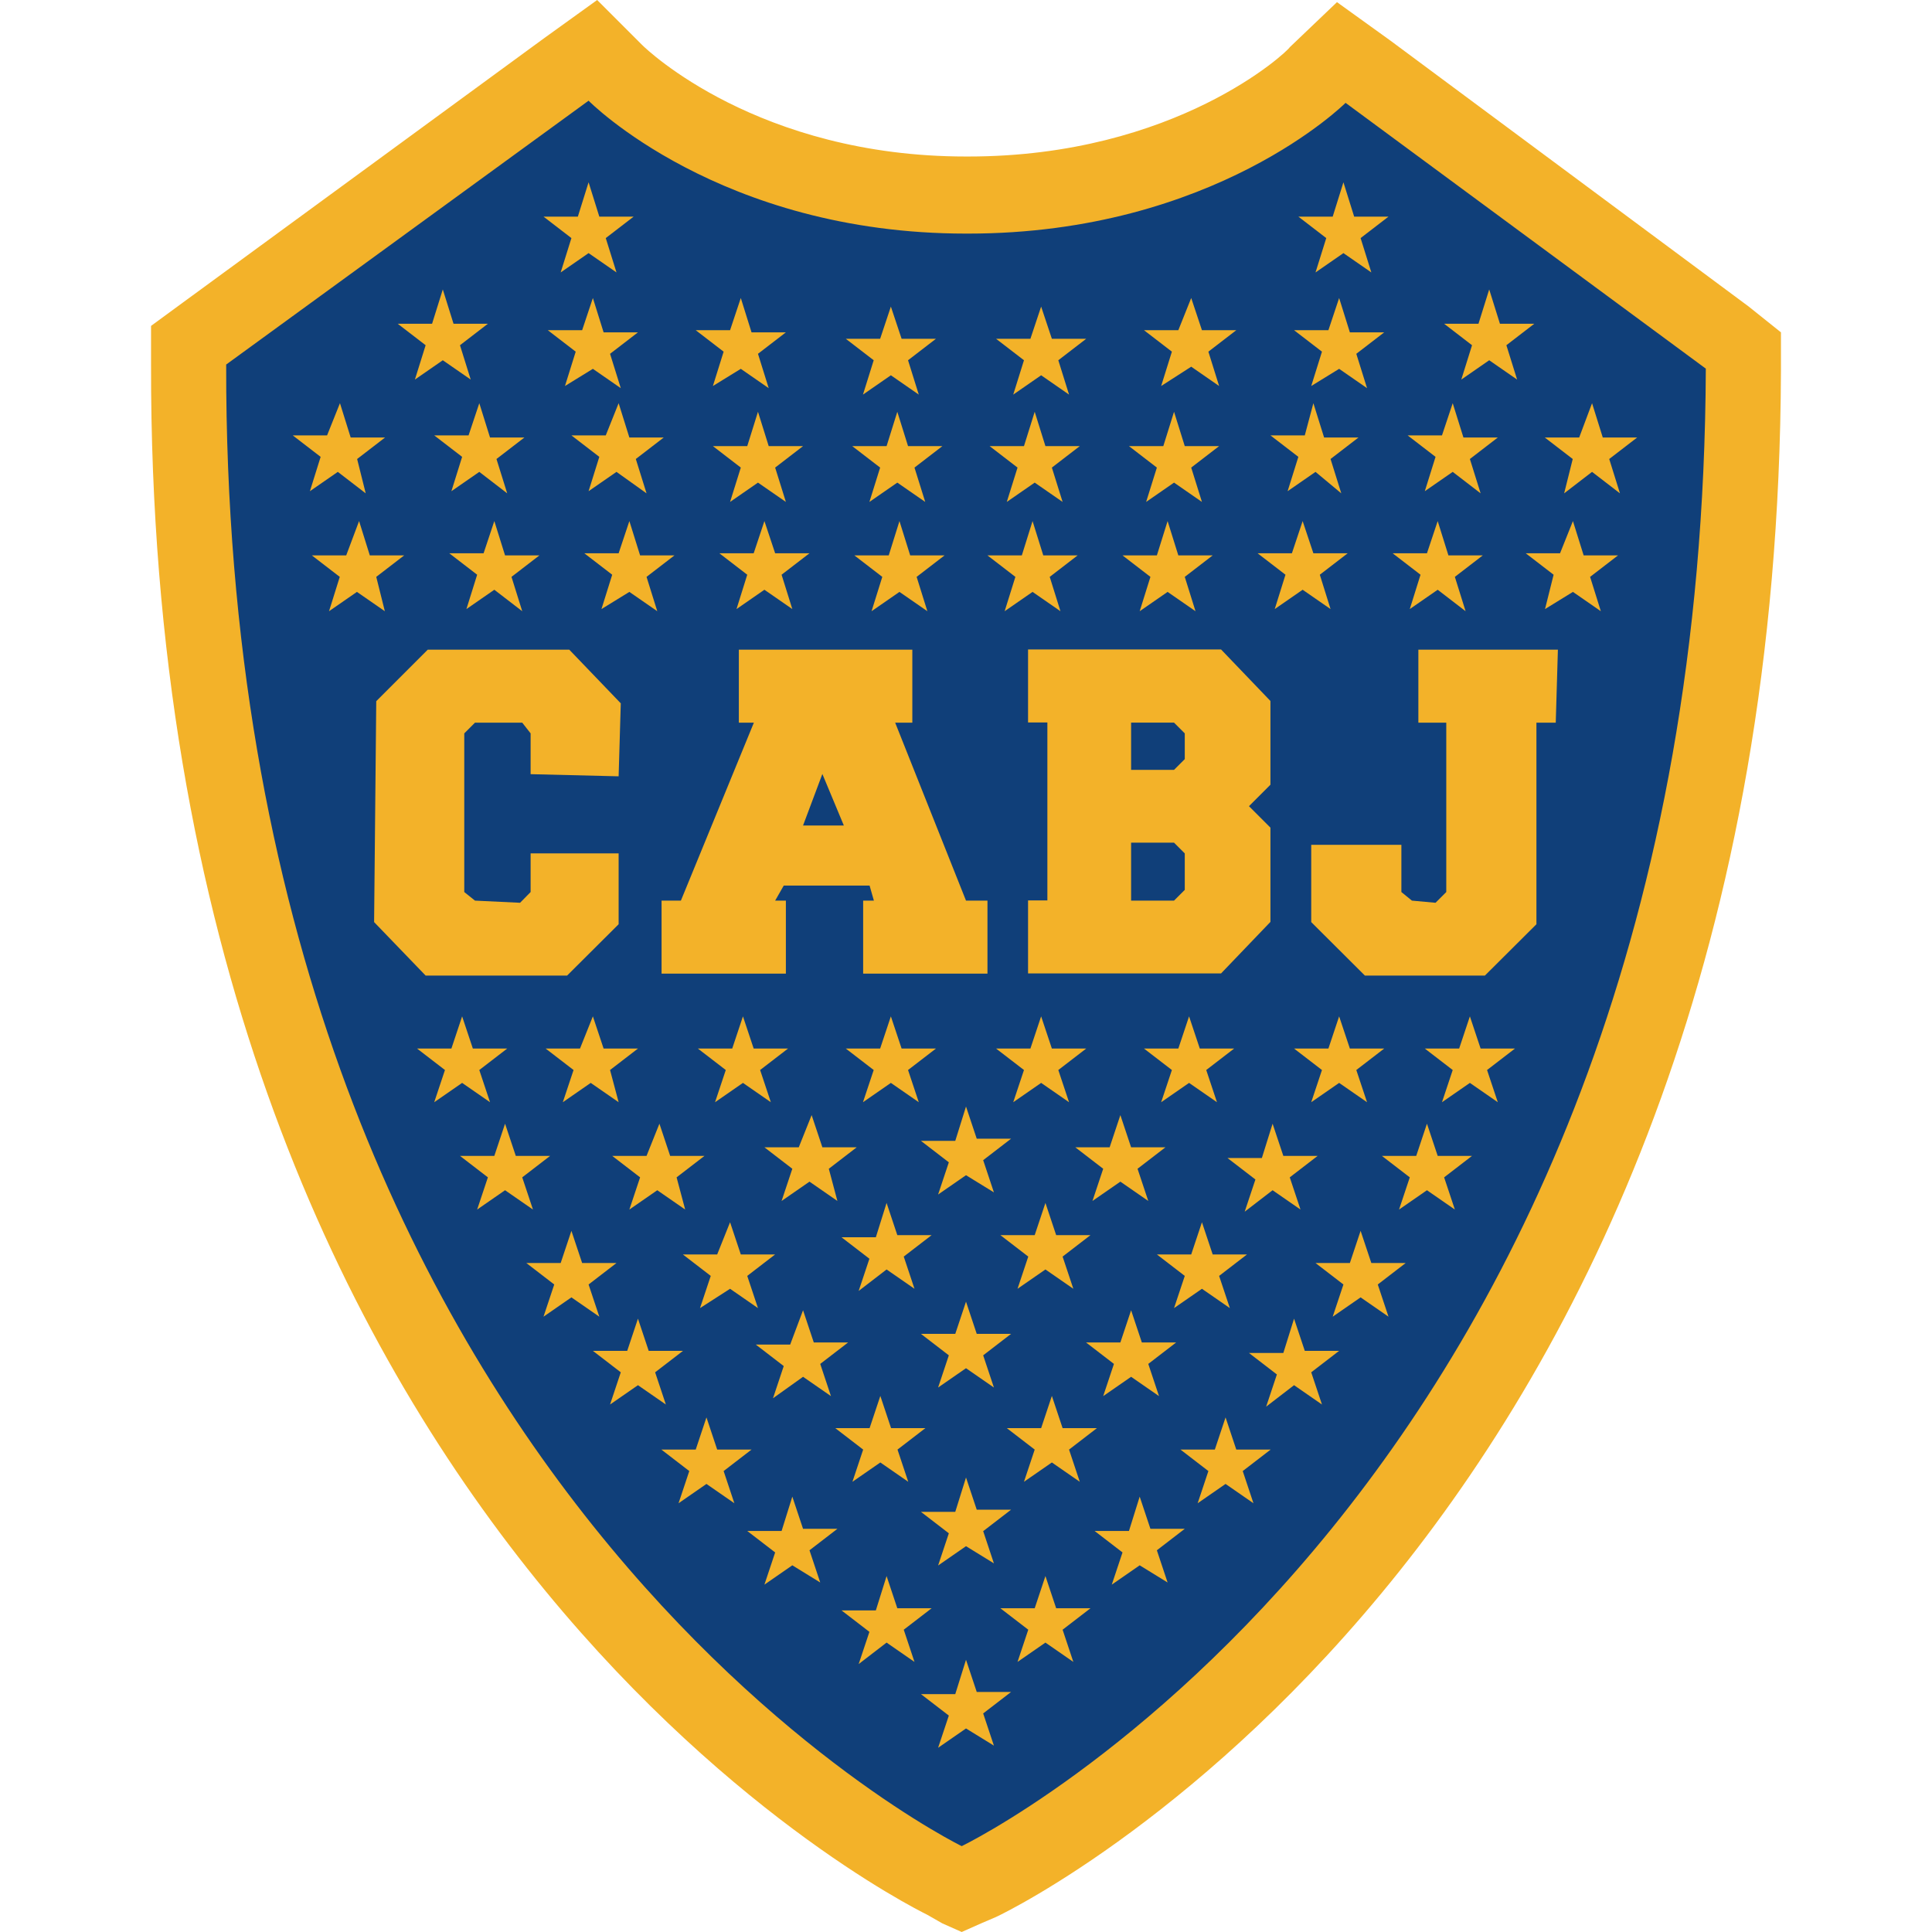 <?xml version="1.0" encoding="utf-8"?>
<svg xmlns="http://www.w3.org/2000/svg" height="99" viewBox="0 0 99 99" width="99">
  <defs>
    <style>.n{fill:#f3b229;}.n,.o,.p{stroke-width:0px;}.o{fill:#103f79;}.p{fill:#fff;}.q{opacity:0;}</style>
  </defs>
  <g id="a">
    <g class="q">
      <rect class="p" height="99" width="99" x="0" y="-.05"/>
    </g>
  </g>
  <g id="b">
    <g id="d">
      <g id="e">
        <path class="o" d="M88.73,17.47l-18.46-13.62-.77-.55-.77.77h0c-.33.33-6.7,6.37-18.46,6.37h-.22c-6.04,0-10.77-1.65-13.84-3.3-1.54-.77-2.75-1.65-3.52-2.2-.44-.33-.66-.55-.88-.77l-.22-.22h0l-.66-.77-.77.55-18.79,13.51-.44.33v.88c0,29.01,9.56,48.24,19.12,60.21,9.56,12.09,19.12,16.81,19.23,16.81l.55.22.55-.22c.11,0,9.78-4.72,19.45-16.7,9.67-11.98,19.34-31.32,19.34-60.43v-.55l-.44-.33Z" id="f"/>
        <path class="n" d="M49.28,94.6S11.48,76.15,11.59,18.68L30.16,5.16s6.7,6.81,19.34,6.81h.11c12.64,0,19.34-6.7,19.34-6.7l18.46,13.62c-.22,57.47-38.13,75.71-38.13,75.71ZM89.61,15.71l-18.35-13.62-2.75-1.98-2.42,2.31h0c-.11.22-5.82,5.6-16.48,5.6h-.11c-10.66,0-16.37-5.49-16.59-5.71h0l-2.31-2.31-2.75,1.98L9.39,15.49l-1.65,1.21v1.98c-.11,59.33,38.24,78.67,39.78,79.44l.77.44.99.44.99-.44.77-.33c1.65-.77,40-20,40.22-79.22v-1.98l-1.65-1.32Z" id="g"/>
        <path class="n" d="M49.5,75.71l.55,1.65h1.76l-1.43,1.1.55,1.65-1.43-.88-1.43.99.55-1.65-1.43-1.1h1.76l.55-1.76ZM58.4,76.69l.55,1.65h1.76l-1.43,1.1.55,1.65-1.43-.88-1.43.99.55-1.65-1.43-1.1h1.76l.55-1.76ZM40.6,76.69l.55,1.65h1.76l-1.43,1.1.55,1.65-1.43-.88-1.43.99.55-1.65-1.43-1.1h1.76l.55-1.76ZM45.43,80.76l.55,1.65h1.76l-1.43,1.1.55,1.65-1.43-.99-1.43,1.1.55-1.65-1.43-1.1h1.76l.55-1.76ZM53.57,80.76l.55,1.65h1.76l-1.43,1.1.55,1.65-1.43-.99-1.43.99.55-1.65-1.43-1.1h1.76l.55-1.65ZM49.5,85.05l.55,1.65h1.76l-1.43,1.1.55,1.65-1.43-.88-1.43.99.55-1.65-1.43-1.1h1.76l.55-1.76ZM49.5,66.7l.55,1.65h1.76l-1.43,1.1.55,1.65-1.43-.99-1.43.99.55-1.65-1.43-1.1h1.76l.55-1.65ZM41.15,67.14l.55,1.65h1.76l-1.43,1.1.55,1.65-1.43-.99-1.54,1.1.55-1.65-1.43-1.1h1.76l.66-1.76ZM57.96,67.14l.55,1.65h1.76l-1.43,1.1.55,1.65-1.43-.99-1.43.99.55-1.65-1.43-1.1h1.76l.55-1.65ZM32.69,67.57l.55,1.65h1.76l-1.43,1.1.55,1.65-1.43-.99-1.43.99.55-1.65-1.43-1.1h1.76l.55-1.65ZM66.31,67.57l.55,1.65h1.76l-1.43,1.1.55,1.65-1.43-.99-1.43,1.1.55-1.65-1.43-1.1h1.76l.55-1.76ZM36.2,72.63l.55,1.65h1.76l-1.43,1.1.55,1.65-1.43-.99-1.43.99.55-1.65-1.43-1.1h1.76l.55-1.65ZM62.8,72.63l.55,1.65h1.76l-1.43,1.1.55,1.65-1.43-.99-1.43.99.55-1.65-1.43-1.1h1.76l.55-1.65ZM53.9,71.53l.55,1.65h1.76l-1.43,1.1.55,1.65-1.43-.99-1.43.99.55-1.65-1.43-1.1h1.76l.55-1.65ZM45.11,71.53l.55,1.65h1.76l-1.43,1.1.55,1.65-1.43-.99-1.43.99.55-1.65-1.43-1.1h1.76l.55-1.65ZM37.41,62.63l.55,1.65h1.76l-1.43,1.1.55,1.65-1.43-.99-1.54.99.55-1.65-1.43-1.1h1.76l.66-1.65ZM61.59,62.63l.55,1.65h1.76l-1.43,1.1.55,1.65-1.43-.99-1.43.99.55-1.65-1.43-1.1h1.76l.55-1.65ZM29.28,63.07l.55,1.65h1.76l-1.43,1.1.55,1.65-1.43-.99-1.43.99.55-1.65-1.43-1.1h1.76l.55-1.65ZM69.72,63.07l.55,1.65h1.76l-1.43,1.1.55,1.65-1.43-.99-1.43.99.55-1.65-1.43-1.1h1.76l.55-1.65ZM45.43,61.64l.55,1.65h1.76l-1.43,1.1.55,1.65-1.43-.99-1.43,1.1.55-1.65-1.43-1.1h1.76l.55-1.76ZM53.57,61.64l.55,1.65h1.76l-1.43,1.1.55,1.65-1.43-.99-1.43.99.55-1.65-1.43-1.1h1.76l.55-1.65ZM73.12,57.58l.55,1.65h1.76l-1.43,1.1.55,1.65-1.43-.99-1.43.99.55-1.65-1.43-1.1h1.76l.55-1.65ZM25.88,57.58l.55,1.65h1.76l-1.43,1.1.55,1.65-1.43-.99-1.43.99.55-1.65-1.43-1.1h1.76l.55-1.65ZM65.21,57.58l.55,1.65h1.76l-1.43,1.1.55,1.65-1.43-.99-1.43,1.1.55-1.65-1.43-1.1h1.76l.55-1.76ZM33.79,57.58l.55,1.65h1.76l-1.43,1.1.44,1.65-1.43-.99-1.43.99.55-1.65-1.43-1.1h1.76l.66-1.65ZM41.59,57.14l.55,1.65h1.76l-1.43,1.1.44,1.65-1.43-.99-1.43.99.55-1.65-1.43-1.1h1.76l.66-1.65ZM57.41,57.14l.55,1.65h1.76l-1.43,1.1.55,1.65-1.43-.99-1.43.99.55-1.65-1.43-1.1h1.76l.55-1.65ZM49.5,56.7l.55,1.65h1.76l-1.43,1.1.55,1.65-1.43-.88-1.43.99.55-1.65-1.43-1.1h1.76l.55-1.76ZM68.62,52.08l.55,1.65h1.76l-1.43,1.1.55,1.65-1.43-.99-1.43.99.55-1.65-1.43-1.1h1.76l.55-1.65ZM75.32,52.08l.55,1.65h1.76l-1.43,1.1.55,1.65-1.43-.99-1.43.99.55-1.65-1.43-1.1h1.76l.55-1.65ZM23.68,52.08l.55,1.65h1.76l-1.43,1.1.55,1.65-1.43-.99-1.43.99.55-1.65-1.43-1.1h1.76l.55-1.65ZM60.93,52.08l.55,1.65h1.76l-1.43,1.1.55,1.65-1.43-.99-1.43.99.55-1.65-1.43-1.1h1.76l.55-1.65ZM30.38,52.08l.55,1.65h1.76l-1.43,1.1.44,1.65-1.43-.99-1.43.99.55-1.65-1.43-1.1h1.76l.66-1.65ZM38.07,52.08l.55,1.65h1.76l-1.43,1.1.55,1.65-1.43-.99-1.43.99.55-1.65-1.43-1.1h1.76l.55-1.65ZM53.35,52.08l.55,1.65h1.76l-1.43,1.1.55,1.65-1.43-.99-1.43.99.55-1.65-1.43-1.1h1.76l.55-1.65ZM45.65,52.08l.55,1.65h1.76l-1.43,1.1.55,1.65-1.43-.99-1.43.99.55-1.65-1.43-1.1h1.76l.55-1.65Z" id="h"/>
        <polygon class="n" id="i" points="23.79 45.71 24.34 46.15 26.65 46.26 27.19 45.71 27.19 43.73 31.7 43.73 31.7 47.36 29.06 49.99 21.81 49.99 19.17 47.25 19.28 35.93 21.92 33.29 29.17 33.29 31.81 36.04 31.7 39.78 27.19 39.67 27.19 37.58 26.76 37.03 24.34 37.03 23.79 37.58 23.79 45.71"/>
        <path class="n" d="M41.15,42.3h2.09l-1.1-2.64-.99,2.64ZM46.75,33.29v3.74h-.88l3.63,9.12h1.1v3.74h-6.37v-3.74h.55l-.22-.77h-4.4l-.44.77h.55v3.74h-6.37v-3.74h.99l3.74-9.12h-.77v-3.74h8.9Z" id="j"/>
        <path class="n" d="M60.71,37.58l-.55-.55h-2.2v2.42h2.2l.55-.55v-1.32ZM60.71,43.73l-.55-.55h-2.2v2.97h2.2l.55-.55v-1.87ZM65.1,42.41v4.83l-2.53,2.64h-9.89v-3.74h.99v-9.12h-.99v-3.74h9.89l2.53,2.64v4.29l-1.1,1.1,1.1,1.1Z" id="k"/>
        <polygon class="n" id="l" points="71.81 43.29 71.81 45.71 72.35 46.15 73.56 46.26 74.11 45.71 74.11 37.03 72.68 37.03 72.68 33.29 79.83 33.29 79.72 37.03 78.73 37.03 78.73 47.36 76.09 49.99 69.94 49.99 67.19 47.25 67.19 43.29 71.81 43.29"/>
        <path class="n" d="M38.84,21.1l.55,1.76h1.76l-1.43,1.1.55,1.76-1.43-.99-1.43.99.55-1.76-1.43-1.1h1.76l.55-1.76ZM31.7,20.66l.55,1.76h1.76l-1.43,1.1.55,1.76-1.54-1.1-1.43.99.55-1.76-1.43-1.1h1.76l.66-1.65ZM17.42,20.66l.55,1.76h1.76l-1.43,1.1.44,1.76-1.43-1.1-1.43.99.55-1.76-1.43-1.1h1.76l.66-1.65ZM24.56,20.66l.55,1.76h1.76l-1.43,1.1.55,1.76-1.43-1.1-1.43.99.55-1.76-1.43-1.1h1.76l.55-1.65ZM45.98,21.1l.55,1.76h1.76l-1.43,1.1.55,1.76-1.43-.99-1.43.99.55-1.76-1.43-1.1h1.76l.55-1.76ZM53.02,21.1l.55,1.76h1.76l-1.43,1.1.55,1.76-1.43-.99-1.43.99.55-1.76-1.43-1.1h1.76l.55-1.76ZM60.16,21.1l.55,1.76h1.76l-1.43,1.1.55,1.76-1.43-.99-1.43.99.55-1.76-1.43-1.1h1.76l.55-1.76ZM67.3,20.66l.55,1.76h1.76l-1.43,1.1.55,1.76-1.32-1.1-1.43.99.55-1.76-1.43-1.1h1.76l.44-1.65ZM81.58,20.66l.55,1.76h1.76l-1.43,1.1.55,1.76-1.43-1.1-1.43,1.1.44-1.76-1.43-1.1h1.76l.66-1.76ZM74.44,20.66l.55,1.76h1.76l-1.43,1.1.55,1.76-1.43-1.1-1.43.99.55-1.76-1.43-1.1h1.76l.55-1.65ZM30.16,9.34l.55,1.76h1.76l-1.43,1.1.55,1.76-1.43-.99-1.43.99.55-1.76-1.43-1.1h1.76l.55-1.76ZM68.84,9.34l.55,1.76h1.76l-1.43,1.1.55,1.76-1.43-.99-1.43.99.55-1.76-1.43-1.1h1.76l.55-1.76ZM22.69,14.83l.55,1.76h1.76l-1.43,1.1.55,1.76-1.43-.99-1.43.99.55-1.76-1.43-1.1h1.76l.55-1.76ZM45.65,15.71l.55,1.65h1.76l-1.43,1.1.55,1.76-1.43-.99-1.43.99.55-1.76-1.43-1.1h1.76l.55-1.65ZM53.35,15.71l.55,1.65h1.76l-1.43,1.1.55,1.76-1.43-.99-1.43.99.55-1.76-1.43-1.1h1.76l.55-1.65ZM30.38,15.27l.55,1.76h1.76l-1.43,1.1.55,1.76-1.43-.99-1.43.88.55-1.76-1.43-1.1h1.76l.55-1.65ZM37.96,15.27l.55,1.76h1.76l-1.43,1.1.55,1.76-1.43-.99-1.43.88.55-1.76-1.43-1.1h1.76l.55-1.65ZM76.31,14.83l.55,1.76h1.76l-1.43,1.1.55,1.76-1.43-.99-1.43.99.55-1.76-1.43-1.1h1.76l.55-1.76ZM61.04,15.27l.55,1.65h1.76l-1.43,1.1.55,1.76-1.43-.99-1.54.99.55-1.76-1.43-1.1h1.76l.66-1.65ZM68.62,15.27l.55,1.76h1.76l-1.43,1.1.55,1.76-1.43-.99-1.43.88.55-1.76-1.43-1.1h1.76l.55-1.65ZM39.17,26.7l.55,1.65h1.76l-1.43,1.1.55,1.76-1.43-.99-1.43.99.55-1.76-1.43-1.1h1.76l.55-1.65ZM32.25,26.7l.55,1.76h1.76l-1.43,1.1.55,1.76-1.43-.99-1.43.88.55-1.76-1.43-1.1h1.76l.55-1.65ZM25.33,26.7l.55,1.76h1.76l-1.43,1.1.55,1.76-1.43-1.1-1.43.99.55-1.76-1.43-1.1h1.76l.55-1.65ZM18.4,26.7l.55,1.76h1.76l-1.43,1.1.44,1.76-1.43-.99-1.43.99.55-1.76-1.43-1.1h1.76l.66-1.76ZM46.09,26.7l.55,1.76h1.76l-1.43,1.1.55,1.76-1.43-.99-1.43.99.55-1.76-1.43-1.1h1.76l.55-1.76ZM52.91,26.7l.55,1.76h1.76l-1.43,1.1.55,1.76-1.43-.99-1.43.99.55-1.76-1.43-1.1h1.76l.55-1.76ZM66.75,26.7l.55,1.65h1.76l-1.43,1.1.55,1.76-1.43-.99-1.43.99.55-1.76-1.43-1.1h1.76l.55-1.65ZM73.67,26.7l.55,1.76h1.76l-1.43,1.1.55,1.76-1.43-1.1-1.43.99.55-1.76-1.43-1.1h1.76l.55-1.65ZM80.6,26.7l.55,1.76h1.76l-1.43,1.1.55,1.76-1.43-.99-1.43.88.44-1.76-1.43-1.1h1.76l.66-1.65ZM59.83,26.7l.55,1.76h1.76l-1.43,1.1.55,1.76-1.43-.99-1.43.99.55-1.76-1.43-1.1h1.76l.55-1.76Z" id="m"/>
      </g>
    </g>
  </g>
</svg>